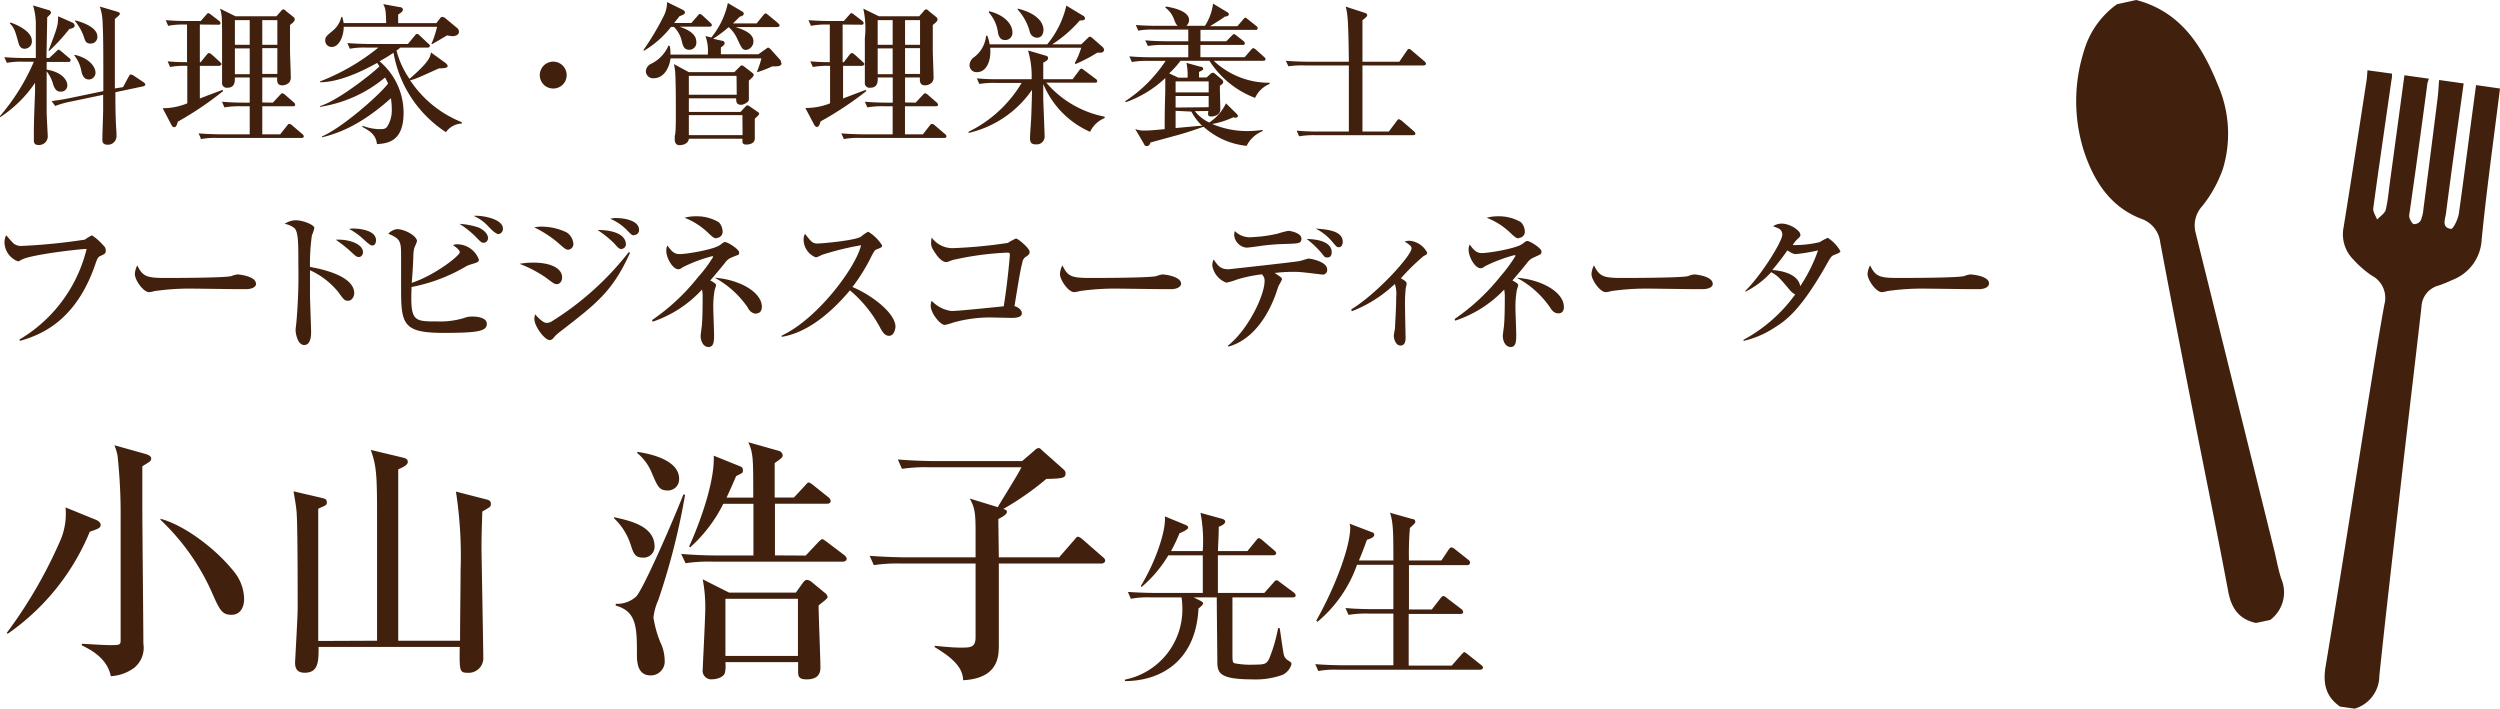 <svg data-name="layer 1" xmlns="http://www.w3.org/2000/svg" viewBox="0 0 290.34 82.3"><path d="M10.43 61.75A26.86 26.86 0 0 1 .9 73.6l-.12-.09a54 54 0 0 0 6.29-10.89 7.87 7.87 0 0 0 .54-3.69L11 60.31c.33.12.69.33.69.66s-.27.45-1.26.78zm6.1-7.6v4.72c0 2.49.12 13.61.12 15.87a3 3 0 0 1-1.11 2.85 5.06 5.06 0 0 1-2.67.94c-.42-2.11-2.38-3.1-3.37-3.58v-.18c.33 0 2.46.15 3.19.15 1.2 0 1.32 0 1.32-.57V60.28a63.41 63.41 0 0 0-.36-7.37 6.6 6.6 0 0 0-.36-1.2l3.57 1c.31.09.7.24.7.54s-.15.36-1.03.9zM26.88 71.4c-1.15 0-1.39-.6-2.41-2.91a26.3 26.3 0 0 0-5.83-8.12v-.12c2.7.72 6.31 3.37 8.48 6.07a5.16 5.16 0 0 1 1.23 3.22c0 1.14-.54 1.86-1.47 1.86zm16.91 3.01V61.15c0-5.77 0-6.85-.73-8.9l3.76.9c.21.06.54.13.54.49s-.51.6-1.11.87v19.9h7.18c0-2.71.06-6.35.06-8.15a49 49 0 0 0-.54-9.17l3.49.9c.27.06.57.15.57.52s-.09.36-1 .9c0 .57-.09 2.31-.09 4.21 0 .72.21 11.81.21 12.92a1.71 1.71 0 0 1-1.89 1.59c-.88 0-.88-.3-.85-3H37c0 1.65 0 3-1.62 3-1.11 0-1.11-.84-1.11-1.23 0-.12.3-5.26.3-6.25 0-2.47 0-9.38-.12-11.15-.06-.78-.24-1.69-.36-2.44l3.09.72c.48.12.78.15.78.54s-.12.34-1 .76v15.36zm27.54-14.34c1.77.39 4.69 1 4.69 3.4a1.27 1.27 0 0 1-1.36 1.29c-.9 0-1.08-.48-1.38-1.39a7.36 7.36 0 0 0-2-3.21zm8.23-2.59a79.66 79.66 0 0 1-3.12 12.24 6.6 6.6 0 0 0-.55 2 12.66 12.66 0 0 0 .82 2.92 4.84 4.84 0 0 1 .48 2 1.62 1.62 0 0 1-1.63 1.8c-1.23 0-1.59-1-1.59-2.31 0-3.22 0-5.11-2.46-5.8v-.21a3.26 3.26 0 0 0 2.37-.84c.75-.76 3.82-7.67 5.5-11.88zm-5.53-5c1 .15 4.84.78 4.84 3.13a1.29 1.29 0 0 1-1.35 1.35c-1 0-1.17-.54-1.81-2A5.8 5.8 0 0 0 74 52.61zm19.54 12.04L95 63c.09-.09.39-.39.48-.39s.18.06.55.33l2 1.51s.3.21.3.45-.27.33-.48.33H82.87a18.51 18.51 0 0 0-3.25.18l-.51-1.08c1.44.12 2.86.18 4.3.18h4.09v-6H84a16.83 16.83 0 0 1-3.85 5.06l-.12-.1c1.18-2.58 3-7.48 2.86-10.55l3 1.21c.33.12.39.27.39.45s0 .27-.12.36-.58.3-.67.36c-.3.69-.51 1.2-1.11 2.49h3.1c0-4.6 0-5.11-.57-6.43l3.54 1a.61.61 0 0 1 .45.51c0 .24-.12.34-.93.91v4h2.23l1.26-1.35c.24-.27.33-.39.45-.39s.24.06.57.33l1.69 1.35a.65.65 0 0 1 .3.45c0 .31-.28.33-.45.33H90v6zm-1.14 4.3l.78-1.09c.21-.3.36-.39.54-.39a1.14 1.14 0 0 1 .54.27l1.5 1.24a.74.74 0 0 1 .33.48c0 .24-.9.81-1.05 1 0 1.14.21 6.13.21 7.15 0 .39 0 1.42-1.59 1.42-1 0-1-.42-1-1v-1h-8.44a4.19 4.19 0 0 1-.06 1.23c-.15.55-1 .76-1.47.76a1 1 0 0 1-1.11-1.15c0-.27.3-6 .3-7.15a17.2 17.2 0 0 0-.3-3.31l3.06 1.54zm-8.18.72v6.64h8.42v-6.64zM116 64.73h7l1.74-2c.33-.39.33-.39.45-.39s.24.06.57.33l2.29 2c.15.12.3.24.3.45s-.24.33-.45.33H116V75c0 1.35-.15 3.79-4.15 4 0-1.78-1.92-3-3.3-3.85V75c1.2.12 2.16.21 3 .21 1.17 0 1.75 0 1.75-1.23v-8.53h-8.57a18.51 18.51 0 0 0-3.25.18l-.48-1.08c1.83.15 4 .18 4.3.18h8v-3.07c0-2.43-.18-2.79-.67-3.76l3.25 1c.42-.76 2.44-3.94 2.74-4.63H108a18.43 18.43 0 0 0-3.25.18l-.48-1.09c1.83.16 3.94.19 4.27.19h10.16l1.38-1.18c.12-.12.36-.33.51-.33s.18 0 .48.3l2.41 2.14c.27.24.27.39.27.51 0 .48-.24.6-2.23.63a33.51 33.51 0 0 1-5 3.49c.21.06.42.12.42.33s-.24.45-1 .84zm34.13 4.65h-7v6.32c0 1 0 1.21.21 1.32a9.31 9.31 0 0 0 2.23.17c1.36 0 1.54-.08 1.86-.77a18 18 0 0 0 1-3.47h.19c.09.5.41 3 .52 3.23a1.19 1.19 0 0 0 .56.58c.16.11.29.2.29.37a2 2 0 0 1-1 1.23 9.13 9.13 0 0 1-3.52.54c-3.68 0-4-.69-4.09-1.75 0-.63-.07-6.62-.07-7.77h-2.68l.78.39c.21.11.32.22.32.33s-.39.47-.54.56c-.32 6.3-4.59 8.44-8.55 8.44v-.17a8.31 8.31 0 0 0 6.67-8.44 8.72 8.72 0 0 0-.09-1.11h-3.55a10.6 10.6 0 0 0-2.34.16l-.34-.8c1.3.1 2.83.12 3.07.12h5.63v-4.37h-4a14.68 14.68 0 0 1-3.11 3.68l-.09-.11c1.78-2.94 2.95-6.51 2.79-8.09l2.43 1c.13.06.28.13.28.32s-.76.56-1 .63A20.08 20.08 0 0 1 136 64h3.68a17.2 17.2 0 0 0-.26-4.44l2.57.71c.17.07.3.15.3.31 0 .32-.56.52-.75.6 0 1.08-.07 2-.09 2.82h3.42l1-1.22c.17-.21.22-.28.32-.28s.18.05.42.24l1.39 1.19c.1.09.21.18.21.33s-.19.23-.34.23h-6.43v4.37h5.39l1.08-1.21c.11-.13.21-.26.34-.26s.24.11.39.22l1.63 1.21a.55.55 0 0 1 .21.33c-.03.19-.2.23-.35.23zm21.77 8.4h-16.47a10.7 10.7 0 0 0-2.33.15l-.35-.8c1.32.11 2.83.13 3.07.13h6v-6h-2.87a12.35 12.35 0 0 0-2.34.15l-.35-.8c1.32.13 2.84.13 3.08.13h2.48v-5.15h-4.22a15.17 15.17 0 0 1-4.6 6.63l-.13-.15c2.29-4.07 3.94-8.64 3.94-10.8a1.9 1.9 0 0 0-.07-.45l2.62 1a.3.3 0 0 1 .24.3c0 .35-.76.54-.85.57-.43 1.19-.65 1.75-.93 2.4h4c0-3.07 0-4.39-.39-5.54l2.64.74c.19 0 .3.15.3.3s-.07.21-.63.73a36.4 36.4 0 0 0-.11 3.77h3.77l.84-1.26c.07-.1.18-.26.33-.26a.83.83 0 0 1 .41.22l1.53 1.21a.46.46 0 0 1 .22.32.3.3 0 0 1-.32.31h-6.78v5.15h2.66l1-1.3c.11-.13.21-.26.34-.26a.71.71 0 0 1 .39.22l1.69 1.29a.52.52 0 0 1 .22.35c0 .19-.2.22-.33.22h-6v6h5l1.14-1.3c.17-.17.23-.26.32-.26s.19.09.39.24l1.55 1.24c.15.13.23.19.23.32s-.18.24-.33.24zM2.72 7.17A8.74 8.74 0 0 0 .8 7.3l-.3-.66c1.08.09 2.34.1 2.54.1h1.12V3.15A7.89 7.89 0 0 0 3.84.63l1.76.53c.11 0 .32.13.32.3s-.23.34-.44.56c0 .74-.08 4.05-.08 4.72h.32L6.51 6a1.13 1.13 0 0 1 .26-.23c.09 0 .18.05.34.19l.89.75a.38.38 0 0 1 .2.29c0 .17-.15.19-.27.19H5.42v.89c2.05.35 2.4 1.44 2.4 1.8a.72.72 0 0 1-.8.76c-.48 0-.67-.36-.83-.78a4.23 4.23 0 0 0-.77-1.57v4.73c0 .43.12 2.58.12 2.69a1 1 0 0 1-1.12 1.12c-.14 0-.49 0-.49-.54v-.83c0-1.71.14-4.55.14-4.84v-1a14.25 14.25 0 0 1-4.07 4v-.14a24.45 24.45 0 0 0 3.93-6.31zM1.23 2.62c.44.14 2.47.92 2.47 2.12a.84.84 0 0 1-.84.92c-.46 0-.62-.32-.73-.73-.37-1.33-.46-1.69-1-2.22zm7.18 0a.42.42 0 0 1 .26.38c0 .19-.28.3-.62.37a22.06 22.06 0 0 1-2.31 2.52h-.11c1-2.63 1.12-2.92 1.12-4zm5.88 7.5l.64-1.19c.14-.25.16-.28.29-.28a1 1 0 0 1 .32.14l1.1.74c.16.11.23.18.23.29s-.12.18-.21.2l-3.26.69c0 2.81.06 3.77.13 4.73v.44a1 1 0 0 1-1 .93c-.64 0-.64-.36-.64-.66 0-.54.09-2.95.09-3.45v-1.69l-3.72.78a10.43 10.43 0 0 0-1.85.52L6 11.74c.37-.05 1.13-.14 2.5-.43l3.5-.73c0-4.65 0-6.24-.08-7.82a6.29 6.29 0 0 0-.33-2l2 .59c.2.05.34.16.34.26s-.3.36-.59.59v8.07zM8.67 6.37c1.71.37 2.42 1.41 2.42 2.06a.78.78 0 0 1-.76.8c-.66 0-.8-.64-.89-1a3.93 3.93 0 0 0-.82-1.8zm.08-4c.62.16 2.56.73 2.56 1.89a.77.77 0 0 1-.82.8c-.5 0-.61-.32-.75-.79a6.24 6.24 0 0 0-1.05-1.85zm14.46.48v4.37h.09l.7-.85c.11-.14.19-.21.28-.21s.27.14.32.18l.94.85c.11.11.18.16.18.26s-.18.2-.26.2h-2.25v3.79c.37-.15 2.24-.86 2.65-1l.05.14a38.2 38.2 0 0 1-5.26 3.55c-.14.54-.26.64-.42.64s-.27-.16-.34-.3l-1-1.9a7.56 7.56 0 0 0 2.86-.57V7.65a9.52 9.52 0 0 0-2 .13l-.28-.66a21.67 21.67 0 0 0 2.25.1V2.85h-.3a9.17 9.17 0 0 0-1.89.15l-.28-.66c.83.07 1.67.1 2.52.1h1.55l.6-.69c.18-.19.18-.23.27-.23a1.06 1.06 0 0 1 .35.21l.91.7a.38.38 0 0 1 .16.25c0 .19-.16.19-.27.19zm8.48 9.07l.78-.84c.16-.16.22-.25.32-.25a.7.7 0 0 1 .32.18l1 .87a.4.4 0 0 1 .17.29c0 .16-.16.17-.26.17h-3.56v3.26h2.08l.79-1c.14-.18.17-.21.26-.21a.5.5 0 0 1 .34.17l1.17 1a.38.38 0 0 1 .18.27c0 .16-.14.19-.26.19h-9.75a8.81 8.81 0 0 0-1.92.13l-.28-.66c1.08.09 2.33.11 2.52.11H29v-3.26h-1a10.63 10.63 0 0 0-1.94.13l-.28-.66c1.08.11 2.35.11 2.54.11H29V9h-1.72c0 .5 0 1.19-.89 1.19a.54.54 0 0 1-.6-.6V4.43c0-2.31 0-2.77-.25-3.43l1.81.89h4.75l.55-.62c.06-.06.16-.18.23-.18s.16 0 .32.18l.93.74a.35.35 0 0 1 .1.23c0 .24-.23.41-.55.66v2.92c0 .48.09 2.68.09 3.13a.92.92 0 0 1-.19.64 1.17 1.17 0 0 1-.79.32c-.64 0-.62-.5-.6-.91h-1.73v2.9zm-4.41-9.58V5.2H29V2.34zm0 3.28v3H29v-3zm4.93-.42V2.34h-1.75V5.2zm0 3.39v-3h-1.75v3zm19.58 6.76a13.85 13.85 0 0 1-6.09-9.23c-.25.18-.7.48-1.62 1a7.8 7.8 0 0 1 2.79 6c0 3.39-1.94 3.53-3.09 3.62-.13-1.15-.88-1.54-1.69-2v-.14A5.94 5.94 0 0 0 44 15c.53 0 .78 0 1-.34a3.6 3.6 0 0 0 .5-2 9.13 9.13 0 0 0-.1-1.25c-3.6 3.22-6.21 4.09-8 4.54v-.11c2.17-.92 6.39-4.52 7.67-6.13a6.87 6.87 0 0 0-.35-.71 15.42 15.42 0 0 1-7.56 3.41v-.09c2.12-.64 6.05-3.77 6.9-4.6a1.93 1.93 0 0 0-.27-.41C41 8.88 38.71 9.57 37.16 9.55v-.09a25.23 25.23 0 0 0 6.78-3.93h-1.39a8.68 8.68 0 0 0-1.92.13L40.34 5c1.09.09 2.33.11 2.53.11h4.5l.78-.94c.1-.13.18-.23.28-.23a.49.49 0 0 1 .32.19l1 .94c.13.11.18.16.18.27s-.14.19-.27.19h-3.18a3.45 3.45 0 0 1-.43.34 10.16 10.16 0 0 0 1.51 3.29c2.31-2 2.4-2.54 2.49-3.07l1.69 1.22c.07.06.25.23.25.36s-.11.27-1 .27c-.41.17-2.19 1-2.56 1.13a4.57 4.57 0 0 1-.8.25 12.92 12.92 0 0 0 6 4.87v.16a2.34 2.34 0 0 0-1.84 1zm.77-11.15a4.2 4.2 0 0 1-.63-.09c-.56.32-1.19.71-1.72 1h-.11a11.3 11.3 0 0 0 .66-2H39.92c0 1.12-.55 2.34-1.37 2.34a.73.73 0 0 1-.78-.74c0-.41.1-.5.87-1.14a2.91 2.91 0 0 0 1-1.6h.11a6 6 0 0 1 .16.71h4.94c-.05-1.44-.05-1.62-.34-2.2l1.94.35c.14 0 .34.09.34.29s-.14.3-.55.57v1h4.44l.38-.5c.05-.09.17-.23.3-.23a.75.75 0 0 1 .41.2l1.33 1.1a.57.57 0 0 1 .2.44c-.01.36-.41.5-.74.5zm11.69 6.08a1.55 1.55 0 0 1-1.56-1.56 1.56 1.56 0 1 1 3.12 0 1.55 1.55 0 0 1-1.56 1.56zm18.2-7.18h-3.52c1.56.53 1.94 1.16 1.94 1.78a.82.82 0 0 1-.82.9c-.61 0-.73-.44-.87-1a3.35 3.35 0 0 0-.91-1.65h-.34a11.46 11.46 0 0 1-3.13 2.76l-.08-.07a30.62 30.62 0 0 0 2.45-4.14 3.68 3.68 0 0 0 .3-1.44l1.87.92s.21.13.21.29-.16.28-.62.42c-.11.13-.55.7-.64.8h2l.71-.81c.18-.22.2-.24.29-.24a.69.69 0 0 1 .32.2l.89.82c.12.12.17.18.17.28s-.12.18-.22.18zm7.73 4.6a2.47 2.47 0 0 1-.48 0 12.13 12.13 0 0 1-1.78.69v-.08a11.91 11.91 0 0 0 .51-1.53H77.88c-.16 1.1-.76 2.31-2 2.31a.83.83 0 0 1-.87-.82 1 1 0 0 1 .63-.87 4.21 4.21 0 0 0 2-2.12l.14.06a3.73 3.73 0 0 1 .08 1h4.34a5 5 0 0 0-.27-2.15l.68.16a9.35 9.35 0 0 0 1.92-4l1.69 1a.29.29 0 0 1 .16.23c0 .23-.27.3-.46.36l-.8.78h2.75l.76-.93c.16-.19.2-.23.29-.23s.18.09.32.2l1.12.92c0 .06.18.14.18.27s-.18.19-.27.19h-4.84c.93.32 2.07.72 2.07 1.66a1 1 0 0 1-.84 1c-.44 0-.53-.22-1-1.21a4 4 0 0 0-1-1.41h-.07a13.64 13.64 0 0 1-1.77 1.32l1.1.25a.26.26 0 0 1 .23.27c0 .17-.13.28-.43.49v.79h4.36l.8-.57c.16-.11.26-.2.33-.2s.24.13.32.22l1 1.12a.53.53 0 0 1 .18.39c.11.11.06.44-.53.44zm-2.11 5.69a4.83 4.83 0 0 1-.41.39v2.28c0 .73-.89.73-1 .73-.39 0-.44-.22-.44-.39v-.29H80c-.07.7-.92.75-1.08.75-.48 0-.56-.41-.56-.68s0-.46.06-.6c.07-.57.07-1.8.07-2.42 0-1.15 0-4.1-.09-4.94a6.3 6.3 0 0 0-.14-.78l1.74.94h5.28l.59-.59c.18-.18.19-.19.28-.19s.11 0 .34.18l.78.6c.18.14.27.23.27.34s-.32.44-.57.64v2.2c0 .32-.63.61-.88.61-.57 0-.58-.31-.6-.75H80V13h6l.5-.54c.19-.19.21-.23.32-.23a1.08 1.08 0 0 1 .3.16L88 13c.14.1.17.12.17.21a.67.67 0 0 1-.1.18zm-2.53-4.58H80V11h5.56zm.68 4.56H80v2.32h6.24zM97.86 2.85v4.37H98l.65-.85c.11-.14.2-.21.29-.21s.26.14.32.18l.94.85c.11.11.18.16.18.26s-.18.2-.27.2h-2.2v3.79c.37-.15 2.24-.86 2.64-1l.06.14a39.57 39.57 0 0 1-5.31 3.52c-.15.54-.27.64-.43.64s-.27-.16-.34-.3l-1-1.9A7.56 7.56 0 0 0 96.4 12V7.65a9.44 9.44 0 0 0-2 .13l-.29-.66a22.09 22.09 0 0 0 2.26.1V2.85h-.3a9 9 0 0 0-1.89.15l-.29-.66c.84.07 1.67.1 2.53.1H98l.61-.69c.18-.19.18-.23.26-.23a1 1 0 0 1 .36.21l.91.7a.38.38 0 0 1 .16.25c0 .19-.16.19-.27.19zm8.48 9.07l.78-.84c.16-.16.21-.25.32-.25a.76.76 0 0 1 .32.18l1 .87a.42.42 0 0 1 .18.29c0 .16-.16.17-.27.17h-3.57v3.26h2.08l.78-1c.14-.18.18-.21.27-.21a.5.5 0 0 1 .34.17l1.17 1a.38.38 0 0 1 .18.27c0 .16-.15.19-.27.19h-9.73a8.68 8.68 0 0 0-1.92.13l-.29-.66c1.09.09 2.33.11 2.53.11h3.43v-3.26h-1a10.46 10.46 0 0 0-1.94.13l-.29-.66c1.09.11 2.35.11 2.55.11h.69V9h-1.74c0 .5 0 1.19-.89 1.19a.54.54 0 0 1-.61-.6V4.43a10.68 10.68 0 0 0-.18-3.43l1.81.89h4.68l.55-.62c0-.06.16-.18.23-.18s.16 0 .32.18l.92.74a.36.36 0 0 1 .11.23c0 .24-.23.41-.55.66v2.92c0 .48.09 2.68.09 3.13a.88.88 0 0 1-.2.64 1.13 1.13 0 0 1-.78.32c-.64 0-.62-.5-.61-.91h-1.72v2.9zm-4.41-9.58V5.2h1.74V2.34zm0 3.28v3h1.74v-3zm4.92-.42V2.34h-1.74V5.2zm0 3.39v-3h-1.74v3zm19.75 6.72a10.45 10.45 0 0 1-5.44-5.56v1.78c0 .07.16 4.14.16 4.24a.92.92 0 0 1-1 1c-.47 0-.7-.16-.7-.73 0-.32.11-1.85.13-2.18s.1-2.64.1-3.42a12.31 12.31 0 0 1-7.36 5v-.14a14.7 14.7 0 0 0 6.16-5.67h-3a10.43 10.43 0 0 0-1.92.12l-.28-.65a23.7 23.7 0 0 0 2.52.1h3.84a10.42 10.42 0 0 0-.42-3.34l2.11.62a.27.27 0 0 1 .22.29c0 .25-.43.44-.56.5V9.2h3.41l.75-1c.05-.09.16-.23.26-.23s.2.09.34.19l1.33 1a.36.36 0 0 1 .18.26c0 .18-.16.18-.26.18h-5.66a11.92 11.92 0 0 0 6.78 3.95v.16a3.2 3.2 0 0 0-1.69 1.6zm1.22-9.19h-.39a18.56 18.56 0 0 1-2.52 1.32l-.09-.11a9.36 9.36 0 0 0 .75-1.79H115c.13 1.62-.48 2.84-1.54 2.84a.8.8 0 0 1-.86-.82 1.18 1.18 0 0 1 .55-.94 3.5 3.5 0 0 0 1.37-2.47h.14a4 4 0 0 1 .27 1h6.69a10.83 10.83 0 0 0 2.22-4.5l1.92 1.16a.39.39 0 0 1 .25.34c0 .23-.47.23-.61.23a15 15 0 0 1-3.2 2.77h3.38l.69-.67c.11-.11.22-.22.3-.22a.61.61 0 0 1 .32.18l1.14 1a.55.55 0 0 1 .2.39.42.42 0 0 1-.41.29zm-11.11-1.47c-.39 0-.67-.23-.8-.8a4.38 4.38 0 0 0-1.06-2.39V1.3c1.76.41 2.73 1.48 2.73 2.46a.83.83 0 0 1-.87.89zm3.72-.27a.89.89 0 0 1-.84-.71 6.2 6.2 0 0 0-1.4-2.56V1c1.94.46 3 1.42 3 2.52-.03.1-.03.86-.76.86zm18.34 8.53a4.63 4.63 0 0 0 1.67 1.32 5.54 5.54 0 0 0 1.94-2.23l1.17 1.15c.16.15.21.22.21.34s-.17.18-.24.18a.9.9 0 0 1-.29-.05 10 10 0 0 1-2.45.78 10.33 10.33 0 0 0 4.19.82 12.4 12.4 0 0 0 1.66-.13v.14a3.53 3.53 0 0 0-1.85 1.71 8.79 8.79 0 0 1-5-2.22c-1.39.48-2.21.76-3.51 1.1l-2.66.73c-.06.16-.13.41-.41.41s-.25-.09-.36-.27l-1-1.71a2.56 2.56 0 0 0 1 .18c.5 0 .69 0 2.42-.16 0-2.9.07-3.93.07-4.53v-1.4a13 13 0 0 1-4.58 2.8l-.07-.12a16.31 16.31 0 0 0 4.69-4.68h-2a10.19 10.19 0 0 0-1.92.13l-.29-.66c1.09.11 2.33.11 2.53.11H138V5.22h-2.77a10.65 10.65 0 0 0-1.92.12l-.31-.66c1.06.11 2.33.11 2.52.11H138V3.44h-3.89a9 9 0 0 0-1.92.12l-.28-.66c1.09.1 2.33.1 2.52.1h2.35c-.21-.18-.25-.28-.46-.83a2.88 2.88 0 0 0-1-1.3l.1-.11c.57.09 2.67.46 2.67 1.55a.85.85 0 0 1-.32.69h2.17a6.18 6.18 0 0 0 .94-2.58l1.66 1c.1.06.17.11.17.25s-.23.27-.44.25c-.64.45-1.07.71-1.74 1.12h3.18l.64-.75c.19-.21.19-.23.28-.23s.14.06.32.2l.94.75a.38.38 0 0 1 .18.26c0 .18-.16.2-.26.2h-6.39v1.32h3l.6-.61c.11-.1.23-.23.29-.23s.23.13.32.2l.76.6a.38.38 0 0 1 .18.29c0 .16-.14.18-.27.18h-4.89v1.42h5.14l.73-.84c.09-.11.2-.21.27-.21s.25.12.33.19l.91.82c.13.11.18.16.18.29s-.14.17-.27.17h-5.74a9.35 9.35 0 0 0 6.49 2.55v.14a3.15 3.15 0 0 0-1.69 1.62 10.81 10.81 0 0 1-5.3-4.31h-3.36a10.72 10.72 0 0 1-1.32 1.46l1.07.5h1.07a7.14 7.14 0 0 0-.13-1.72l1.58.44c.22 0 .36.11.36.25s0 .12-.48.37V9h.87l.41-.37a.5.5 0 0 1 .34-.18c.1 0 .19.07.32.18l.65.55a.44.44 0 0 1 .22.33c0 .15-.07.24-.39.45 0 .76.05 2 .05 2.76 0 .56-.59.81-1.05.81s-.37-.3-.34-.64zm-2.24-3.46v1.28h3.84V9.45zm3.84 3v-1.3h-3.84v1.34zm-3.84.42v2l2.72-.25h.36a6.88 6.88 0 0 1-1.25-1.66zm25.98-5.7l.86-1.26c.09-.13.16-.23.26-.23a.65.65 0 0 1 .33.19l1.47 1.25s.18.16.18.28-.14.2-.29.2h-7.09v7.68h3.06l.91-1.21c.15-.21.21-.23.26-.23s.27.14.34.19l1.4 1.21c.09.09.18.16.18.29s-.16.17-.28.17h-11.29a10.54 10.54 0 0 0-1.94.13l-.28-.66c1.08.11 2.34.11 2.54.11h3.52V7.6h-5.1a11 11 0 0 0-1.92.1l-.3-.64c1.08.09 2.34.11 2.54.11h4.78c-.05-5.21-.18-5.69-.37-6.4l2.25.73c.14.05.25.12.25.28s-.42.48-.55.56v4.83zM11.7 29.71c-.2.08-.36.17-.57.8-2.21 6.64-6.22 8.35-8.82 9.08l-.05-.16a16.84 16.84 0 0 0 7.8-10.52c-.74 0-6.42.65-7.53 1.24-.29.16-.34.2-.45.2a2.41 2.41 0 0 1-1.56-2.26 2.08 2.08 0 0 1 .19-.77c.16.16.77.91.93 1a1.38 1.38 0 0 0 .9.24 67.66 67.66 0 0 0 7.31-.73 5.23 5.23 0 0 1 .83-.5A6.35 6.35 0 0 1 12 28.5a.74.74 0 0 1 .28.58c.02.34-.1.41-.58.63zm16.86 3.87h-1.08c-.35 0-4.68-.06-5-.06a28.8 28.8 0 0 0-4.57.29 2.23 2.23 0 0 1-.6.12c-.66 0-1.65-1.4-1.65-2.11a2.49 2.49 0 0 1 .28-1c.62 1.25 1.05 1.46 3.16 1.46 1 0 7.2 0 7.81-.23a2.32 2.32 0 0 1 .71-.18s2.11.16 2.11 1.1c.02.26-.31.61-1.17.61zm11.86 1.35c-.39 0-.5-.12-1.12-1a9.19 9.19 0 0 0-3.3-2.55v2.82c0 .7.13 3.75.13 4.38 0 .26 0 1.49-.8 1.49s-1-1.44-1-1.69a5.64 5.64 0 0 1 .07-.73 61.66 61.66 0 0 0 .25-6.9c0-2.5 0-3.82-.46-4.26a2.52 2.52 0 0 0-1.13-.49 2.35 2.35 0 0 1 1.24-.42c1 0 2.21.57 2.21.89a4.68 4.68 0 0 1-.29.87A23.83 23.83 0 0 0 36 31c1 .18 5.14.94 5.14 3.06-.01.37-.26.87-.72.87zm1.26-5.08c-.27 0-.36-.09-1.17-.84A18.6 18.6 0 0 0 39 27.84c1.44-.09 3.16.46 3.16 1.47-.04.41-.3.54-.48.54zm1.58-1.34c-.23 0-.41-.14-1.26-.92a7.32 7.32 0 0 0-1.46-1 2.5 2.5 0 0 1 .48-.05c.07 0 2.65 0 2.65 1.37 0 .3-.14.6-.41.6zm8.26 10.15c-4.71 0-4.94-1-4.94-5.15v-3.54c0-1.9 0-2.22-1.48-2.82a1.6 1.6 0 0 1 1-.54c.89 0 2.33.78 2.33 1.41a7.93 7.93 0 0 1-.32.78 5.18 5.18 0 0 0-.11 1.05c0 .48-.14 2.61-.18 3 2.65-.87 5.58-3.15 5.58-3.56 0-.25-.51-.64-.8-.83a1.36 1.36 0 0 1 .5-.09 2.71 2.71 0 0 1 2.51 1.76c0 .3-.07.32-1 .6a2.26 2.26 0 0 0-.53.23 19.69 19.69 0 0 1-6.28 2.37c-.16 4 .22 4 3 4a9.47 9.47 0 0 0 3.1-.4 2.52 2.52 0 0 1 1-.17c.11 0 1.64 0 1.64.85s-1.02 1.05-5.02 1.05zm4.66-10.47c-.26 0-.26 0-1-.76A11 11 0 0 0 53.37 26a8.52 8.52 0 0 1 2.23.43c.92.43 1.08 1 1.08 1.21s-.14.55-.5.55zm1.74-1c-.32 0-.83-.5-1.15-.83A5 5 0 0 0 55 25.07c.94-.09 3.41.33 3.41 1.49a.6.6 0 0 1-.49.62zM64.69 33c-.3 0-.4-.09-1.35-.8a14.54 14.54 0 0 0-3-1.56 8.82 8.82 0 0 1 1.6-.14c2.15 0 3.34.73 3.34 1.7.02.46-.28.8-.59.8zM66 29c-.28 0-.39-.09-1.29-.89a13.46 13.46 0 0 0-2.67-1.71 4.68 4.68 0 0 1 .87-.08 6.83 6.83 0 0 1 2.9.67 1.75 1.75 0 0 1 .78 1.32.66.66 0 0 1-.59.69zm-1.11 9.65a3.16 3.16 0 0 0-.47.43c-.23.28-.33.41-.6.41-.55 0-1.76-1.57-1.76-2.46a1.76 1.76 0 0 1 .09-.53c.16.21.89 1 1.31 1a1.17 1.17 0 0 0 .7-.23 34.27 34.27 0 0 0 8.87-8l.14.09c-2.02 4.45-3.78 5.82-8.24 9.25zm7.34-9.72c-.31 0-.45-.14-.93-.7a13.5 13.5 0 0 0-1.9-1.52c2.26 0 3.29.74 3.29 1.67a.52.52 0 0 1-.42.51zm1.4-1.6c-.23 0-.28-.05-.76-.54a5.79 5.79 0 0 0-2-1.38 2.57 2.57 0 0 1 .66-.09c.09 0 2.69 0 2.69 1.4a.56.56 0 0 1-.55.57zM84.76 30a1.76 1.76 0 0 0-.6.57c-.7.87-1.21 1.46-1.67 2 .3.16.67.38.67.52s-.14.5-.16.59a10.25 10.25 0 0 0-.16 2.13c0 .48.09 2.54.09 3 0 .74 0 1.49-.64 1.49s-.92-.73-.92-1.28c0-.19.12-1 .14-1.21.09-1 .09-2.59.09-3.18a4.77 4.77 0 0 0-.07-1 13.74 13.74 0 0 1-5.73 3.73l-.07-.19a24.4 24.4 0 0 0 5.35-5 15.87 15.87 0 0 0 1.74-2.33.1.1 0 0 0-.1-.09 17.52 17.52 0 0 0-3.42 1.28c-.23.16-.32.24-.53.24-.64 0-1.39-1.32-1.39-2.12a1.4 1.4 0 0 1 .13-.64c.58.84.92 1 1.44 1 .78 0 4-.53 4.69-1.07.39-.3.43-.33.57-.33.3 0 1.63.83 1.63 1.21s-.07.19-1.08.68zm-1.53-2.32c-.27 0-.39-.09-.82-.47a8.32 8.32 0 0 0-2.91-1.92 4.71 4.71 0 0 1 1.31-.17 5 5 0 0 1 2.67.69 1.61 1.61 0 0 1 .44 1.08.7.7 0 0 1-.69.74zm4.62 8.76a1.15 1.15 0 0 1-1-.71A11 11 0 0 0 83 32.25c3.08.25 5.48 1.76 5.48 3.38 0 .12-.02.76-.63.76zM103.24 39c-.48 0-.74-.46-.92-.75a14.76 14.76 0 0 0-3.61-4.53c-2.72 3.23-5.42 5-7.93 5.4v-.14C95 37 99.42 31 100 28.48a33.34 33.34 0 0 0-4.55 1.12c-.52.27-.59.28-.73.28a2.23 2.23 0 0 1-1.39-1.95 1.43 1.43 0 0 1 .16-.78c.73.94.87 1.13 1.46 1.13.43 0 4.32-.33 5.05-.8a4 4 0 0 1 .83-.57 4.77 4.77 0 0 1 1.62 1.6c0 .2-.12.25-.69.47-.16.07-.23.19-.5.67A21.11 21.11 0 0 1 99 33.33c2.17.91 5 3 5 4.64-.06.43-.22 1.03-.76 1.03zm15.95-9.21a.88.88 0 0 0-.45.66c-.25 1-.32 1.42-.92 5.1.32.09.85.38.85.84s-.62.53-1.23.53l-2.27-.05a15.79 15.79 0 0 0-4.46.59 8.14 8.14 0 0 1-1 .28c-.48 0-1.62-1.33-1.62-2.24a1.45 1.45 0 0 1 .11-.57 3.85 3.85 0 0 0 2.29 1.19c.75 0 4.55-.39 6.08-.55.43-2.63.71-5.78.71-6s-.12-.23-.3-.23a34.72 34.72 0 0 0-6.17.82c-.14 0-.75.28-.89.28-.73 0-1.42-1.23-1.49-1.35a1.41 1.41 0 0 1-.29-1 3.26 3.26 0 0 1 .06-.5 3 3 0 0 0 2.45 1.23 55.88 55.88 0 0 0 6.4-.61 6.2 6.2 0 0 1 .94-.51c.25 0 1.58 1.15 1.58 1.51.02.28-.08.37-.38.58zM136 33.58h-1.08c-.35 0-4.68-.06-5-.06a28.8 28.8 0 0 0-4.57.29 2.23 2.23 0 0 1-.6.12c-.66 0-1.65-1.4-1.65-2.11a2.49 2.49 0 0 1 .28-1c.62 1.25 1 1.46 3.16 1.46 1 0 7.2 0 7.81-.23a2.25 2.25 0 0 1 .71-.18s2.11.16 2.11 1.1c-.02.26-.35.61-1.17.61zm6.59 6.58c2.51-2 4.27-6 4.27-7.47a1 1 0 0 0-.31-.83 16.62 16.62 0 0 0-2.82.58 9.28 9.28 0 0 1-1.3.39 2.56 2.56 0 0 1-1.64-2 1.82 1.82 0 0 1 .15-.7c.53.75.8 1.14 1.76 1.14 0 0 7.62-.83 8.12-.94.2 0 1-.3 1.16-.3s2.15.32 2.15 1.26a.52.52 0 0 1-.61.59c-.05 0-1.79-.22-2-.23a9.82 9.82 0 0 0-1.33-.08 18.57 18.57 0 0 0-2.15.13c.73.51.84.53.84.75a4.13 4.13 0 0 1-.36.69c-.09.19-.37 1.07-.44 1.24-1.3 3.4-3.29 5.28-5.39 5.87zm2.81-12.62a16 16 0 0 0 3-.41 9.88 9.88 0 0 1 1.21-.32c.27 0 1.53.25 1.53.89s-.37.57-2.12.64a23.47 23.47 0 0 0-2.82.25c-.32.05-1.21.17-1.48.17a1.61 1.61 0 0 1-1.39-1.49 2.13 2.13 0 0 1 .08-.44 2.4 2.4 0 0 0 1.99.71zm9.26 1.77c0 .29-.12.59-.48.59s-.28 0-.78-.6a10.92 10.92 0 0 0-1.65-1.55c.47.02 2.91.05 2.91 1.56zm1.28-1.22c0 .37-.18.62-.44.62s-.29-.07-.72-.57a6.06 6.06 0 0 0-2-1.6c1.47.11 3.16.29 3.16 1.55zm.99 7.84c3.06-1.87 7-6.28 7-7.08 0-.28-.25-.44-.8-.8a2.1 2.1 0 0 1 .54-.09 2.54 2.54 0 0 1 2.08 1.39c0 .18-.15.25-.45.41a27.48 27.48 0 0 0-2.61 2.56c.53.3.67.44.67.6s-.09.47-.1.55a17.12 17.12 0 0 0-.09 2c0 .59.07 3.63.07 3.79s0 .87-.59.87-.78-.86-.78-1.09.12-.78.14-.9c0-.45.14-2.24.14-3.67a3.62 3.62 0 0 0-.16-1.49 15.25 15.25 0 0 1-5 3.17zM177.92 30a2 2 0 0 0-.6.57c-.69.87-1.21 1.46-1.67 2 .3.16.67.38.67.52s-.14.5-.16.59a11.13 11.13 0 0 0-.16 2.13c0 .48.09 2.54.09 3 0 .74 0 1.49-.64 1.49s-.92-.73-.92-1.28c0-.19.12-1 .14-1.21.09-1 .09-2.59.09-3.18a4.77 4.77 0 0 0-.07-1 13.74 13.74 0 0 1-5.69 3.61l-.07-.19a24.48 24.48 0 0 0 5.36-5 16.63 16.63 0 0 0 1.71-2.33c0-.07-.07-.09-.11-.09a17.48 17.48 0 0 0-3.41 1.28c-.23.16-.32.24-.54.24-.64 0-1.38-1.32-1.38-2.12a1.42 1.42 0 0 1 .12-.64c.59.84.93 1 1.44 1 .78 0 4-.53 4.69-1.07.4-.3.43-.33.57-.33.31 0 1.64.83 1.64 1.21s-.08.31-1.1.8zm-1.52-2.32c-.27 0-.4-.09-.82-.47a8.34 8.34 0 0 0-2.92-1.92 4.73 4.73 0 0 1 1.32-.17 5 5 0 0 1 2.66.69 1.63 1.63 0 0 1 .45 1.08.71.71 0 0 1-.69.74zm4.6 8.71c-.54 0-.78-.37-1-.71a10.89 10.89 0 0 0-3.86-3.43c3.08.25 5.48 1.76 5.48 3.38.02.12 0 .76-.62.76zm16.74-2.81h-1.08c-.35 0-4.68-.06-5-.06a28.8 28.8 0 0 0-4.57.29 2.23 2.23 0 0 1-.6.12c-.66 0-1.66-1.4-1.66-2.11a2.38 2.38 0 0 1 .29-1c.62 1.25 1.05 1.46 3.16 1.46 1 0 7.2 0 7.81-.23a2.18 2.18 0 0 1 .71-.18s2.11.16 2.11 1.1c.02.26-.32.61-1.17.61zm15.34-4c-.39.16-.41.16-1.12 1.44-3 5.21-4.64 6.26-6 7.11a10.93 10.93 0 0 1-3.47 1.46v-.13a17.82 17.82 0 0 0 6-5.27 1.84 1.84 0 0 1-.64-.52c-1.26-1.49-1.35-1.6-2.15-2.06a10.17 10.17 0 0 1-3 2.27v-.1c1.94-1.92 4.29-5.78 4.29-6.51s-.63-.8-1.07-1a1.79 1.79 0 0 1 1-.3c1 0 2.17.83 2.17 1.28 0 .18 0 .21-.43.6a4.07 4.07 0 0 0-.46.61 12.43 12.43 0 0 0 3.13-.34 7.07 7.07 0 0 1 .94-.5 4.4 4.4 0 0 1 1.48 1.57c-.17.21-.23.21-.67.39zm-4.5-.07c-.16 0-.34 0-1-.43a27.47 27.47 0 0 1-1.76 2.28c.82.05 3 .35 3.25 1.88a18.42 18.42 0 0 0 2.07-4.16 20.52 20.52 0 0 1-2.56.43zm21.22 4.07h-1.08c-.35 0-4.68-.06-5-.06a28.8 28.8 0 0 0-4.57.29 2.23 2.23 0 0 1-.6.12c-.66 0-1.66-1.4-1.66-2.11a2.55 2.55 0 0 1 .29-1c.62 1.25 1.05 1.46 3.16 1.46 1 0 7.2 0 7.81-.23a2.25 2.25 0 0 1 .71-.18S231 32 231 32.92c0 .31-.34.66-1.2.66zM262 72.35c-2-.44-2.87-1.73-3.23-3.69-1.24-6.64-2.6-13.25-3.9-19.87-1.35-6.9-2.71-13.8-4-20.71a3.27 3.27 0 0 0-2.22-2.68c-3.6-1.4-5.5-4.4-6.65-7.91A19.19 19.19 0 0 1 242 6a10.13 10.13 0 0 1 3.86-5.51L248.1 0c5.19 1.37 7.67 5.36 9.5 9.92a14.13 14.13 0 0 1 .56 9.69 14.73 14.73 0 0 1-2.4 4.33 3.31 3.31 0 0 0-.79 3q4.57 18.45 9.14 36.92c.27 1.11.47 2.25.82 3.34a4 4 0 0 1-1.28 4.8zm28.34-62.07c-.73 5.85-1.55 11.68-2.13 17.54a5.28 5.28 0 0 1-3.4 4.69 15.6 15.6 0 0 1-1.59.65 2.66 2.66 0 0 0-2 2.49c-.75 6.56-1.54 13.12-2.29 19.68-.89 7.71-1.79 15.41-2.6 23.12a4 4 0 0 1-2.86 3.85l-1.71-.24c-1.64-1.15-2-2.65-1.68-4.63 1.67-10 3.23-20 4.83-30.06.65-4 1.27-8 2-12a2.92 2.92 0 0 0-1.47-3.37 12 12 0 0 1-2.15-1.88 4.14 4.14 0 0 1-1.12-3.69c.92-5.67 1.79-11.35 2.66-17 .07-.42.08-.85.12-1.27l2.85.39c0 .24 0 .48-.06.71-.71 5-1.45 10-2.12 14.93-.05.41.29.88.45 1.31.34-.37.87-.7 1-1.13.27-1.15.36-2.36.53-3.54q.82-6 1.64-12.09l2.85.4a3.42 3.42 0 0 0-.18.54q-1 7.53-2.08 15.08a1.13 1.13 0 0 0 0 .57c.12.27.3.66.51.7a.91.91 0 0 0 .78-.4 4.29 4.29 0 0 0 .33-1.38q.84-6.42 1.64-12.82c.09-.71.12-1.42.18-2.14l2.85.4c-.69 5-1.4 10-2.05 15.07-.08.65-.57 1.69.6 1.82.24 0 .79-1.11.89-1.76.7-5 1.33-10 2-14.94z" fill="#41210d"/></svg>